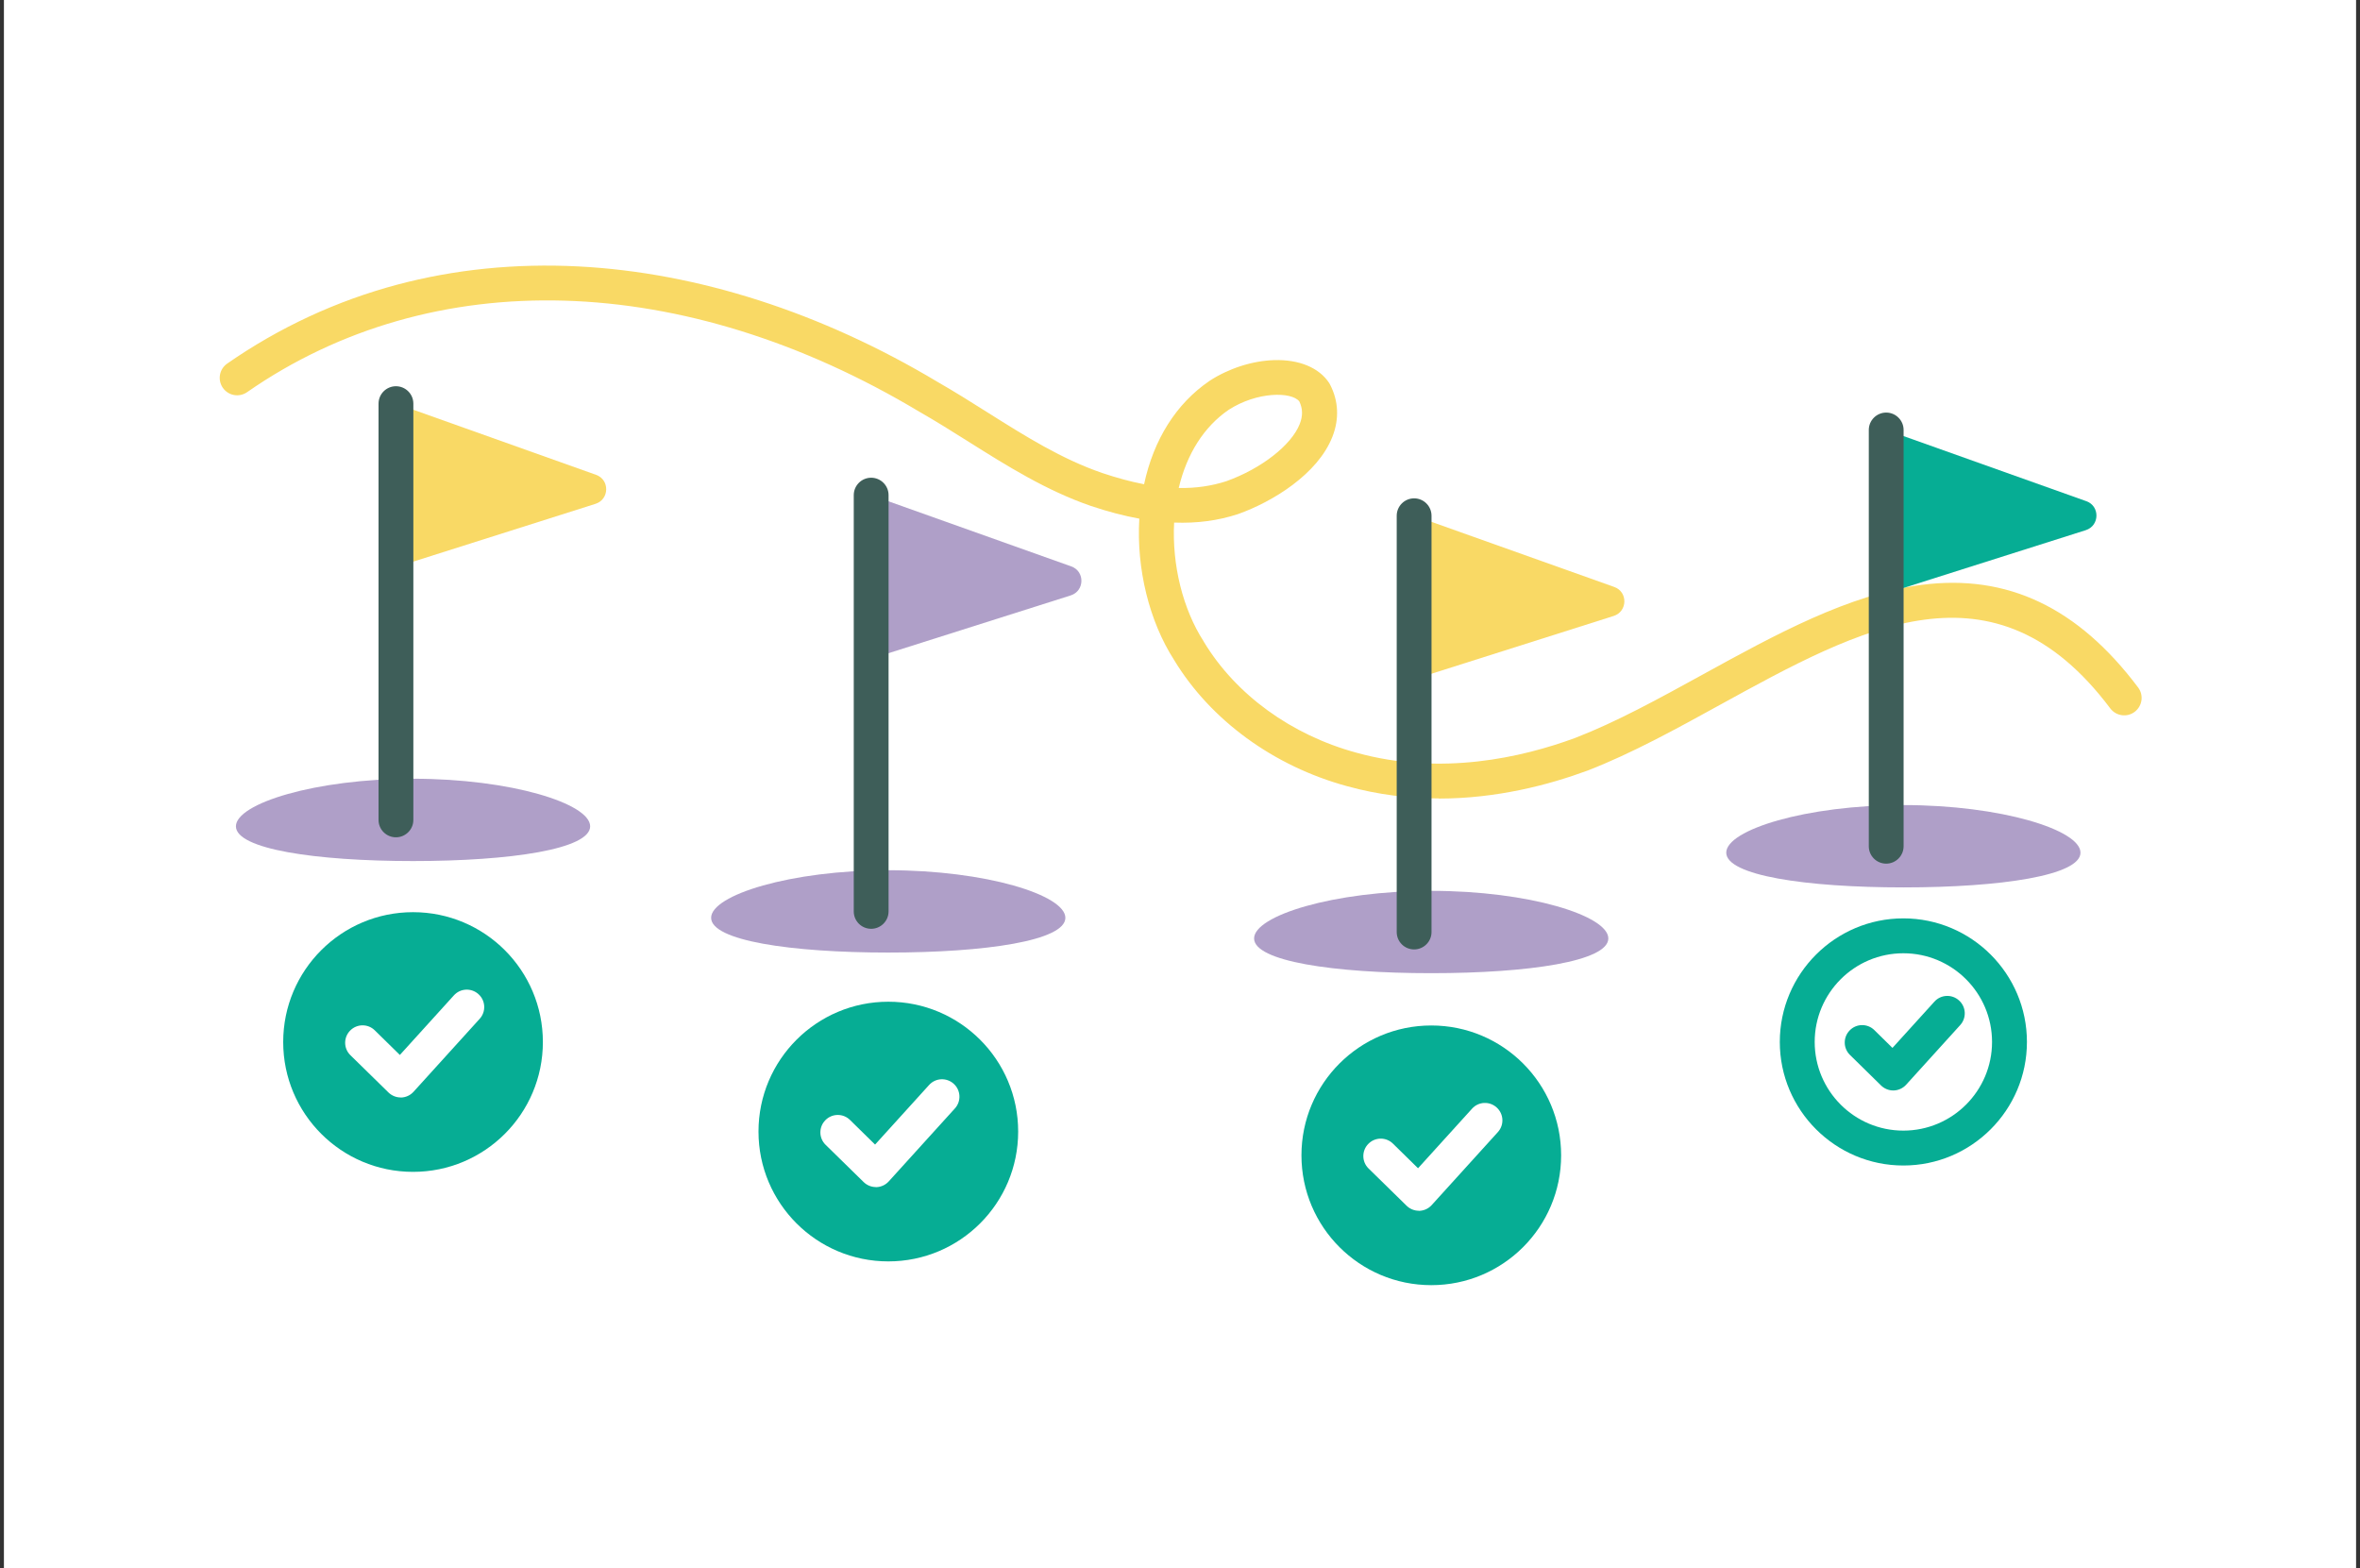 <svg xmlns="http://www.w3.org/2000/svg" width="301" height="200" viewBox="0 0 301 200" fill="none"><rect x="0" y="0" width="301" height="200" fill="#333333" stroke="none"/><g clip-path="url(#clip0_745_10158)"><path d="M300.5 0H0.5V200H300.5V0Z" fill="white"></path><path d="M183.49 101.83C179.75 101.83 175.81 101.38 171.81 100.27C162.44 97.72 154.4 91.85 149.75 84.18C146.57 79.23 144.93 72.54 145.31 66.15C143.34 65.79 141.28 65.25 139.11 64.52C133.43 62.56 128.4 59.4 123.54 56.34C121.5 55.06 119.39 53.73 117.29 52.53C117.28 52.53 117.26 52.51 117.25 52.51C87.21 34.51 55.16 33.57 31.51 50.02C30.5 50.72 29.12 50.47 28.42 49.46C27.72 48.45 27.97 47.07 28.98 46.37C35.6 41.77 42.88 38.39 50.61 36.32C57.96 34.36 65.75 33.57 73.77 33.98C88.95 34.76 104.77 39.85 119.53 48.68C121.71 49.93 123.85 51.27 125.92 52.58C130.78 55.64 135.37 58.53 140.56 60.32C142.46 60.96 144.24 61.44 145.92 61.76C147.13 56.08 150.01 51.49 154.22 48.61C154.23 48.61 154.25 48.59 154.26 48.58C156.7 46.99 159.7 46.02 162.49 45.93C165.68 45.83 168.24 46.89 169.52 48.84C169.56 48.9 169.6 48.96 169.63 49.03C170.72 51.12 170.83 53.43 169.94 55.7C168.07 60.48 162.3 64 157.92 65.56C157.9 65.56 157.88 65.57 157.86 65.58C155.35 66.4 152.66 66.76 149.75 66.65C149.47 72.07 150.86 77.68 153.52 81.81C153.53 81.83 153.54 81.85 153.55 81.87C157.61 88.59 164.69 93.74 173 96C183.78 98.99 194.13 96.62 200.92 94.11C206.19 92.07 211.53 89.13 217.19 86.02C226.34 80.99 235.8 75.79 245.13 74.59C256.01 73.19 265.03 77.47 272.7 87.68C273.44 88.66 273.24 90.05 272.26 90.79C271.28 91.53 269.89 91.33 269.15 90.35C254.36 70.66 237.35 80.01 219.33 89.92C213.79 92.97 208.06 96.12 202.51 98.27C202.5 98.27 202.49 98.27 202.48 98.28C197.56 100.1 190.91 101.85 183.51 101.85L183.49 101.83ZM150.34 62.24C152.52 62.28 154.53 61.98 156.42 61.37C160.87 59.77 164.71 56.78 165.77 54.08C166.18 53.04 166.16 52.12 165.72 51.2C164.74 49.94 160.33 49.92 156.69 52.28C153.56 54.43 151.37 57.89 150.34 62.23V62.24Z" fill="#F9D965"></path><path d="M50.5 72.33L75.95 64.26C77.74 63.69 77.78 61.18 76.02 60.56L50.5 51.47V72.33Z" fill="#F9D965"></path><path d="M75.27 105.39C75.27 108.29 65.16 109.82 52.68 109.82C40.2 109.82 30.09 108.29 30.09 105.39C30.09 102.49 40.2 99.32 52.68 99.32C65.16 99.32 75.27 102.49 75.27 105.39Z" fill="#AF9FC8"></path><path d="M50.5 106.79C49.27 106.79 48.28 105.8 48.28 104.57V51.48C48.28 50.25 49.28 49.26 50.5 49.26C51.72 49.26 52.72 50.25 52.72 51.48V104.57C52.72 105.8 51.72 106.79 50.5 106.79Z" fill="#3E5E59"></path><path d="M111.11 84.01L136.56 75.94C138.35 75.37 138.39 72.86 136.63 72.24L111.11 63.15V84.01Z" fill="#AF9FC8"></path><path d="M135.88 117.06C135.88 119.96 125.77 121.49 113.29 121.49C100.81 121.49 90.7 119.96 90.7 117.06C90.7 114.16 100.81 110.99 113.29 110.99C125.77 110.99 135.88 114.16 135.88 117.06Z" fill="#AF9FC8"></path><path d="M111.11 118.46C109.88 118.46 108.89 117.47 108.89 116.24V63.15C108.89 61.92 109.89 60.93 111.11 60.93C112.33 60.93 113.33 61.92 113.33 63.15V116.24C113.33 117.47 112.33 118.46 111.11 118.46Z" fill="#3E5E59"></path><path d="M180.36 86.63L205.81 78.56C207.6 77.99 207.64 75.48 205.88 74.86L180.36 65.77V86.63Z" fill="#F9D965"></path><path d="M205.13 119.69C205.13 122.59 195.02 124.12 182.54 124.12C170.06 124.12 159.95 122.59 159.95 119.69C159.95 116.79 170.06 113.62 182.54 113.62C195.02 113.62 205.13 116.79 205.13 119.69Z" fill="#AF9FC8"></path><path d="M180.36 121.09C179.13 121.09 178.14 120.1 178.14 118.87V65.78C178.14 64.55 179.14 63.56 180.36 63.56C181.58 63.56 182.58 64.55 182.58 65.78V118.87C182.58 120.1 181.58 121.09 180.36 121.09Z" fill="#3E5E59"></path><path d="M240.57 75.69L266.02 67.62C267.81 67.05 267.85 64.54 266.09 63.92L240.57 54.83V75.69Z" fill="#06AD94"></path><path d="M265.35 108.75C265.35 111.65 255.24 113.18 242.76 113.18C230.28 113.18 220.17 111.65 220.17 108.75C220.17 105.85 230.28 102.68 242.76 102.68C255.24 102.68 265.35 105.85 265.35 108.75Z" fill="#AF9FC8"></path><path d="M240.57 110.15C239.34 110.15 238.35 109.16 238.35 107.93V54.84C238.35 53.61 239.35 52.62 240.57 52.62C241.79 52.62 242.79 53.61 242.79 54.84V107.93C242.79 109.16 241.79 110.15 240.57 110.15Z" fill="#3E5E59"></path><path d="M52.68 149.46C61.826 149.46 69.24 142.046 69.24 132.9C69.24 123.754 61.826 116.34 52.68 116.34C43.534 116.34 36.12 123.754 36.12 132.9C36.12 142.046 43.534 149.46 52.68 149.46Z" fill="#06AD94"></path><path d="M51.1 139.97C50.52 139.97 49.96 139.74 49.54 139.33L44.69 134.58C43.81 133.72 43.8 132.31 44.66 131.44C45.52 130.56 46.93 130.55 47.8 131.41L51 134.55L57.89 126.95C58.71 126.04 60.12 125.97 61.03 126.8C61.94 127.62 62.01 129.03 61.18 129.94L52.74 139.25C52.33 139.7 51.76 139.96 51.16 139.98C51.14 139.98 51.12 139.98 51.09 139.98L51.1 139.97Z" fill="white"></path><path d="M113.3 160.88C122.446 160.88 129.86 153.466 129.86 144.32C129.86 135.174 122.446 127.76 113.3 127.76C104.154 127.76 96.74 135.174 96.74 144.32C96.74 153.466 104.154 160.88 113.3 160.88Z" fill="#06AD94"></path><path d="M111.71 151.4C111.13 151.4 110.57 151.17 110.15 150.76L105.3 146.01C104.42 145.15 104.41 143.74 105.27 142.87C106.13 141.99 107.54 141.98 108.41 142.84L111.61 145.98L118.5 138.38C119.32 137.47 120.73 137.4 121.64 138.23C122.55 139.05 122.62 140.46 121.79 141.37L113.35 150.68C112.94 151.13 112.37 151.39 111.77 151.41C111.75 151.41 111.73 151.41 111.7 151.41L111.71 151.4Z" fill="white"></path><path d="M182.55 163.91C191.696 163.91 199.11 156.496 199.11 147.35C199.11 138.204 191.696 130.79 182.55 130.79C173.404 130.79 165.99 138.204 165.99 147.35C165.99 156.496 173.404 163.91 182.55 163.91Z" fill="#06AD94"></path><path d="M180.96 154.42C180.38 154.42 179.82 154.19 179.4 153.78L174.55 149.03C173.67 148.17 173.66 146.76 174.52 145.89C175.38 145.01 176.79 145 177.66 145.86L180.86 149L187.75 141.4C188.57 140.49 189.98 140.42 190.89 141.25C191.8 142.07 191.87 143.48 191.04 144.39L182.6 153.7C182.19 154.15 181.62 154.41 181.02 154.43C181 154.43 180.98 154.43 180.95 154.43L180.96 154.42Z" fill="white"></path><path d="M242.76 148.65C234.07 148.65 227 141.58 227 132.89C227 124.2 234.07 117.13 242.76 117.13C251.45 117.13 258.52 124.2 258.52 132.89C258.52 141.58 251.45 148.65 242.76 148.65ZM242.76 121.58C236.52 121.58 231.45 126.65 231.45 132.89C231.45 139.13 236.52 144.2 242.76 144.2C249 144.2 254.07 139.13 254.07 132.89C254.07 126.65 249 121.58 242.76 121.58Z" fill="#06AD94"></path><path d="M241.47 139.08C240.89 139.08 240.33 138.85 239.91 138.44L235.95 134.55C235.07 133.69 235.06 132.28 235.92 131.41C236.78 130.53 238.19 130.52 239.06 131.38L241.37 133.65L246.72 127.75C247.54 126.84 248.95 126.77 249.86 127.6C250.77 128.42 250.84 129.83 250.01 130.74L243.11 138.35C242.7 138.8 242.13 139.06 241.53 139.08C241.51 139.08 241.49 139.08 241.46 139.08H241.47Z" fill="#06AD94"></path></g><defs><clipPath id="clip0_745_10158"><rect width="300" height="200" fill="white" transform="translate(0.5)"></rect></clipPath></defs></svg>